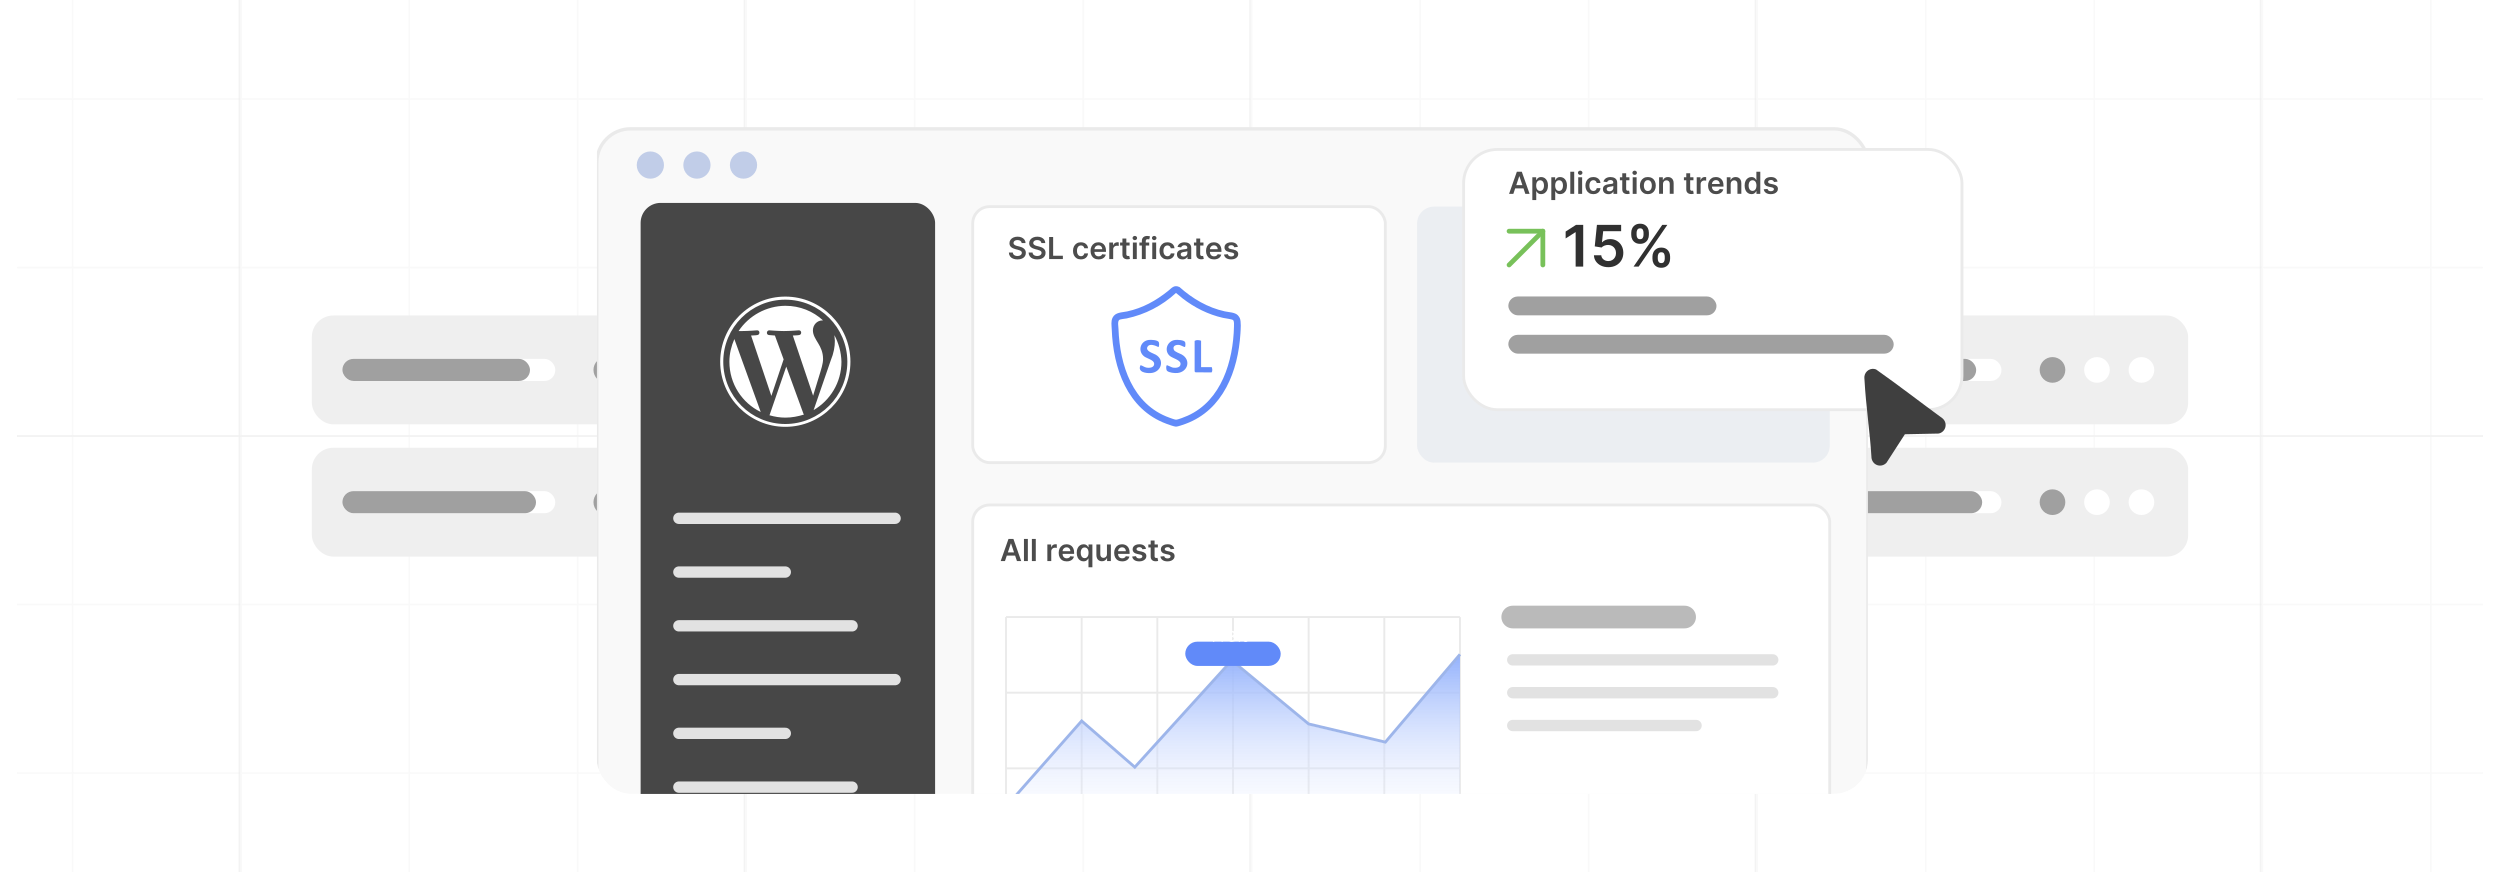 <?xml version="1.0" encoding="UTF-8"?><svg id="Layer_1" xmlns="http://www.w3.org/2000/svg" xmlns:xlink="http://www.w3.org/1999/xlink" viewBox="0 0 860 300"><defs><clipPath id="clippath"><rect width="860" height="300" fill="none"/></clipPath><filter id="drop-shadow-1" x="190.541" y="23.98" width="466.8" height="354.408" filterUnits="userSpaceOnUse"><feOffset dx="0" dy="5.808"/><feGaussianBlur result="blur" stdDeviation="4.646"/><feFlood flood-color="#444" flood-opacity=".09"/><feComposite in2="blur" operator="in"/><feComposite in="SourceGraphic"/></filter><clipPath id="clippath-1"><rect x="205.3" y="32.7" width="437.273" height="234.601" rx="11.616" ry="11.616" fill="none"/></clipPath><filter id="drop-shadow-2" x="190.541" y="23.98" width="466.8" height="264" filterUnits="userSpaceOnUse"><feOffset dx="0" dy="5.808"/><feGaussianBlur result="blur-2" stdDeviation="4.646"/><feFlood flood-color="#444" flood-opacity=".09"/><feComposite in2="blur-2" operator="in"/><feComposite in="SourceGraphic"/></filter><linearGradient id="linear-gradient" x1="424.147" y1="284.219" x2="424.147" y2="219.698" gradientUnits="userSpaceOnUse"><stop offset="0" stop-color="#fff" stop-opacity="0"/><stop offset="1" stop-color="#94b2fc"/></linearGradient><filter id="drop-shadow-3" x="393.58" y="200.861" width="61.2" height="36.72" filterUnits="userSpaceOnUse"><feOffset dx="0" dy="5.808"/><feGaussianBlur result="blur-3" stdDeviation="4.646"/><feFlood flood-color="#444" flood-opacity=".09"/><feComposite in2="blur-3" operator="in"/><feComposite in="SourceGraphic"/></filter><filter id="drop-shadow-4" x="488.861" y="36.941" width="200.88" height="118.8" filterUnits="userSpaceOnUse"><feOffset dx="0" dy="5.808"/><feGaussianBlur result="blur-4" stdDeviation="4.646"/><feFlood flood-color="#444" flood-opacity=".09"/><feComposite in2="blur-4" operator="in"/><feComposite in="SourceGraphic"/></filter></defs><g clip-path="url(#clippath)"><g opacity=".28"><line x1="24.979" y1="-52.274" x2="24.979" y2="352.274" fill="none" stroke="#eaeaea" stroke-miterlimit="10" stroke-width=".567"/><line x1="140.776" y1="-52.274" x2="140.776" y2="352.274" fill="none" stroke="#eaeaea" stroke-miterlimit="10" stroke-width=".567"/><line x1="198.743" y1="-52.274" x2="198.743" y2="352.274" fill="none" stroke="#eaeaea" stroke-miterlimit="10" stroke-width=".567"/><line x1="314.666" y1="-52.274" x2="314.666" y2="352.274" fill="none" stroke="#eaeaea" stroke-miterlimit="10" stroke-width=".567"/><line x1="372.624" y1="-52.274" x2="372.624" y2="352.274" fill="none" stroke="#eaeaea" stroke-miterlimit="10" stroke-width=".567"/><line x1="488.548" y1="-52.274" x2="488.548" y2="352.274" fill="none" stroke="#eaeaea" stroke-miterlimit="10" stroke-width=".567"/><line x1="546.505" y1="-52.274" x2="546.505" y2="352.274" fill="none" stroke="#eaeaea" stroke-miterlimit="10" stroke-width=".567"/><line x1="662.429" y1="-52.274" x2="662.429" y2="352.274" fill="none" stroke="#eaeaea" stroke-miterlimit="10" stroke-width=".567"/><line x1="720.395" y1="-52.274" x2="720.395" y2="352.274" fill="none" stroke="#eaeaea" stroke-miterlimit="10" stroke-width=".567"/><line x1="82.937" y1="-52.274" x2="82.937" y2="352.274" fill="none" stroke="#eaeaea" stroke-miterlimit="10" stroke-width=".567"/><line x1="256.7" y1="-52.274" x2="256.7" y2="352.274" fill="none" stroke="#eaeaea" stroke-miterlimit="10" stroke-width=".567"/><line x1="430.59" y1="-52.274" x2="430.59" y2="352.274" fill="none" stroke="#eaeaea" stroke-miterlimit="10" stroke-width=".567"/><line x1="604.472" y1="-52.274" x2="604.472" y2="352.274" fill="none" stroke="#eaeaea" stroke-miterlimit="10" stroke-width=".567"/><line x1="778.235" y1="-52.274" x2="778.235" y2="352.274" fill="none" stroke="#eaeaea" stroke-miterlimit="10" stroke-width=".567"/><line x1="836.201" y1="-52.274" x2="836.201" y2="352.274" fill="none" stroke="#eaeaea" stroke-miterlimit="10" stroke-width=".567"/><line x1="854.149" y1="34.076" x2="5.851" y2="34.076" fill="none" stroke="#eaeaea" stroke-miterlimit="10" stroke-width=".567"/><line x1="854.149" y1="92.042" x2="5.851" y2="92.042" fill="none" stroke="#eaeaea" stroke-miterlimit="10" stroke-width=".567"/><line x1="854.149" y1="207.958" x2="5.851" y2="207.958" fill="none" stroke="#eaeaea" stroke-miterlimit="10" stroke-width=".567"/><line x1="854.149" y1="265.924" x2="5.851" y2="265.924" fill="none" stroke="#eaeaea" stroke-miterlimit="10" stroke-width=".567"/><line x1="854.149" y1="150" x2="5.851" y2="150" fill="none" stroke="#eaeaea" stroke-miterlimit="10" stroke-width=".567"/></g><g opacity=".55"><line x1="854.149" y1="150" x2="5.851" y2="150" fill="none" stroke="#eaeaea" stroke-miterlimit="10" stroke-width=".567"/><line x1="82.347" y1="-52.274" x2="82.347" y2="352.274" fill="none" stroke="#eaeaea" stroke-miterlimit="10" stroke-width=".567"/><line x1="256.118" y1="-52.274" x2="256.118" y2="352.274" fill="none" stroke="#eaeaea" stroke-miterlimit="10" stroke-width=".567"/><line x1="430" y1="-52.274" x2="430" y2="352.274" fill="none" stroke="#eaeaea" stroke-miterlimit="10" stroke-width=".567"/><line x1="603.881" y1="-52.274" x2="603.881" y2="352.274" fill="none" stroke="#eaeaea" stroke-miterlimit="10" stroke-width=".567"/><line x1="777.653" y1="-52.274" x2="777.653" y2="352.274" fill="none" stroke="#eaeaea" stroke-miterlimit="10" stroke-width=".567"/></g><rect x="107.273" y="108.528" width="147.97" height="37.449" rx="7.406" ry="7.406" fill="#efefef"/><circle cx="208.571" cy="127.252" r="4.415" fill="#a0a0a0"/><circle cx="223.874" cy="127.252" r="4.415" fill="#fff"/><circle cx="239.176" cy="127.252" r="4.415" fill="#fff"/><rect x="117.775" y="123.45" width="73.233" height="7.604" rx="3.703" ry="3.703" fill="#fff"/><rect x="117.775" y="123.45" width="64.547" height="7.604" rx="3.802" ry="3.802" fill="#a0a0a0"/><rect x="107.273" y="154.023" width="147.97" height="37.449" rx="7.406" ry="7.406" fill="#efefef"/><circle cx="208.571" cy="172.748" r="4.415" fill="#a0a0a0"/><circle cx="223.874" cy="172.748" r="4.415" fill="#fff"/><circle cx="239.176" cy="172.748" r="4.415" fill="#fff"/><rect x="117.775" y="168.946" width="73.233" height="7.604" rx="3.703" ry="3.703" fill="#fff"/><rect x="117.775" y="168.946" width="66.614" height="7.604" rx="3.802" ry="3.802" fill="#a0a0a0"/><rect x="604.756" y="108.528" width="147.97" height="37.449" rx="7.406" ry="7.406" fill="#efefef"/><circle cx="706.055" cy="127.252" r="4.415" fill="#a0a0a0"/><circle cx="721.357" cy="127.252" r="4.415" fill="#fff"/><circle cx="736.659" cy="127.252" r="4.415" fill="#fff"/><rect x="615.259" y="123.45" width="73.233" height="7.604" rx="3.703" ry="3.703" fill="#fff"/><rect x="615.259" y="123.45" width="64.547" height="7.604" rx="3.802" ry="3.802" fill="#a0a0a0"/><rect x="604.756" y="154.023" width="147.97" height="37.449" rx="7.406" ry="7.406" fill="#efefef"/><circle cx="706.055" cy="172.748" r="4.415" fill="#a0a0a0"/><circle cx="721.357" cy="172.748" r="4.415" fill="#fff"/><circle cx="736.659" cy="172.748" r="4.415" fill="#fff"/><rect x="615.259" y="168.946" width="73.233" height="7.604" rx="3.703" ry="3.703" fill="#fff"/><rect x="615.259" y="168.946" width="66.614" height="7.604" rx="3.802" ry="3.802" fill="#a0a0a0"/><g filter="url(#drop-shadow-1)"><g clip-path="url(#clippath-1)"><rect x="205.3" y="32.7" width="437.273" height="234.601" rx="11.616" ry="11.616" fill="#f9f9f9" filter="url(#drop-shadow-2)" stroke="#eaeaea" stroke-miterlimit="10" stroke-width="1.162"/><circle cx="223.724" cy="50.977" r="4.685" fill="#c1cde8"/><circle cx="239.745" cy="50.977" r="4.685" fill="#c1cde8"/><circle cx="255.767" cy="50.977" r="4.685" fill="#c1cde8"/><rect x="334.61" y="65.272" width="141.948" height="88.058" rx="5.808" ry="5.808" fill="#fff" stroke="#eaeaea" stroke-miterlimit="10" stroke-width=".988"/><rect x="487.478" y="65.272" width="141.948" height="88.058" rx="5.808" ry="5.808" fill="#ebeef2"/><rect x="334.61" y="167.906" width="294.815" height="127.968" rx="5.808" ry="5.808" fill="#fff" stroke="#eaeaea" stroke-miterlimit="10" stroke-width=".988"/><rect x="343.985" y="179.591" width="123.2" height="7.63" fill="none"/><path d="M345.711,187.194h-1.47l2.677-7.604h1.7l2.681,7.604h-1.47l-2.031-6.044h-.06l-2.027,6.044ZM345.759,184.213h4.01v1.106h-4.01v-1.106Z" fill="#4c4c4c"/><path d="M353.585,179.591v7.604h-1.344v-7.604h1.344Z" fill="#4c4c4c"/><path d="M356.31,179.591v7.604h-1.344v-7.604h1.344Z" fill="#4c4c4c"/><path d="M360.286,187.194v-5.702h1.303v.95h.06c.104-.329.283-.584.536-.763.254-.18.544-.27.871-.27.074,0,.158.003.251.009.093.007.17.016.232.028v1.236c-.057-.019-.147-.038-.269-.054-.123-.017-.241-.024-.355-.024-.245,0-.464.053-.659.158-.194.104-.347.25-.459.435s-.167.4-.167.643v3.353h-1.344Z" fill="#4c4c4c"/><path d="M366.958,187.306c-.572,0-1.065-.119-1.48-.358-.415-.238-.733-.578-.956-1.017-.223-.44-.335-.958-.335-1.554,0-.587.112-1.103.336-1.547.224-.444.538-.791.941-1.039.403-.249.877-.373,1.422-.373.352,0,.684.056.997.169.313.112.59.286.832.521.241.234.431.534.57.896s.208.794.208,1.294v.412h-4.674v-.906h3.386c-.002-.258-.058-.487-.167-.689-.109-.202-.26-.361-.455-.477s-.42-.174-.678-.174c-.275,0-.516.065-.724.198-.207.133-.369.306-.484.519-.115.215-.174.449-.176.704v.79c0,.332.06.616.182.853.121.236.29.417.508.542s.473.188.765.188c.195,0,.372-.028.531-.084.158-.056.295-.138.412-.246.116-.109.204-.244.264-.405l1.255.142c-.08.331-.23.62-.451.866-.222.247-.504.438-.849.572-.344.135-.737.202-1.18.202Z" fill="#4c4c4c"/><path d="M374.435,189.333v-3.037h-.056c-.069.139-.17.285-.301.44-.131.155-.305.287-.52.396-.215.109-.486.164-.813.164-.448,0-.849-.115-1.203-.346-.354-.231-.634-.565-.839-1.002-.206-.439-.308-.971-.308-1.597,0-.634.104-1.169.314-1.605.209-.438.492-.768.848-.991.356-.225.754-.336,1.192-.336.334,0,.609.056.824.169.215.112.386.247.512.404.126.157.224.305.293.443h.082v-.942h1.322v7.841h-1.348ZM373.121,186.192c.285,0,.527-.078.728-.232.201-.154.353-.371.457-.647.103-.277.156-.601.156-.97,0-.368-.051-.69-.154-.961-.102-.273-.253-.484-.453-.635-.199-.151-.444-.227-.733-.227-.299,0-.549.078-.75.233-.2.156-.352.371-.453.646-.102.274-.152.589-.152.942,0,.356.051.674.154.952.103.279.255.498.457.657.202.16.45.24.744.24Z" fill="#4c4c4c"/><path d="M380.794,184.796v-3.304h1.344v5.702h-1.303v-1.014h-.06c-.129.319-.34.581-.633.783-.293.203-.654.305-1.083.305-.373,0-.704-.084-.989-.251-.286-.167-.509-.41-.67-.731-.161-.32-.241-.708-.241-1.163v-3.631h1.344v3.423c0,.361.099.648.297.861.198.213.458.319.78.319.198,0,.39-.049.575-.145.185-.096.338-.24.459-.432.12-.192.18-.433.18-.723Z" fill="#4c4c4c"/><path d="M386.044,187.306c-.572,0-1.065-.119-1.48-.358-.415-.238-.733-.578-.956-1.017-.223-.44-.335-.958-.335-1.554,0-.587.112-1.103.336-1.547.224-.444.538-.791.941-1.039.403-.249.877-.373,1.422-.373.352,0,.684.056.997.169.313.112.59.286.832.521.241.234.431.534.57.896s.208.794.208,1.294v.412h-4.674v-.906h3.386c-.002-.258-.058-.487-.167-.689-.109-.202-.26-.361-.455-.477s-.42-.174-.678-.174c-.275,0-.516.065-.724.198-.207.133-.369.306-.484.519-.115.215-.174.449-.176.704v.79c0,.332.06.616.182.853.121.236.29.417.508.542s.473.188.765.188c.195,0,.372-.028.531-.084.158-.056.295-.138.412-.246.116-.109.204-.244.264-.405l1.255.142c-.08.331-.23.62-.451.866-.222.247-.504.438-.849.572-.344.135-.737.202-1.18.202Z" fill="#4c4c4c"/><path d="M394.223,182.999l-1.225.134c-.035-.124-.095-.24-.18-.349-.085-.109-.2-.197-.343-.264-.144-.067-.319-.101-.527-.101-.28,0-.514.06-.704.182-.19.122-.283.278-.28.472-.002.166.059.301.184.405.125.103.333.189.622.256l.973.208c.54.116.941.301,1.205.553.264.253.397.583.399.991-.002.359-.107.676-.314.949s-.493.486-.859.64-.787.231-1.262.231c-.698,0-1.26-.146-1.685-.44-.426-.294-.68-.703-.761-1.228l1.31-.126c.06.257.185.451.379.583.193.131.444.196.753.196.319,0,.576-.065.77-.196.194-.132.291-.294.291-.486,0-.164-.062-.299-.188-.405s-.319-.188-.581-.245l-.973-.204c-.547-.113-.952-.306-1.214-.577-.262-.271-.392-.614-.39-1.03-.002-.352.093-.656.288-.915s.465-.459.814-.602c.348-.143.749-.213,1.205-.213.668,0,1.195.142,1.58.427.385.284.623.669.715,1.154Z" fill="#4c4c4c"/><path d="M398.303,181.492v1.039h-3.278v-1.039h3.278ZM395.834,180.126h1.344v5.354c0,.181.028.318.084.414.056.095.129.16.221.194.091.035.193.052.304.052.084,0,.162-.006.232-.019.071-.012.124-.023.162-.033l.227,1.051c-.072.024-.174.052-.306.082-.133.029-.294.047-.485.052-.336.01-.64-.042-.909-.154-.27-.112-.483-.288-.641-.525s-.234-.534-.232-.891v-5.576Z" fill="#4c4c4c"/><path d="M403.935,182.999l-1.225.134c-.035-.124-.095-.24-.18-.349-.085-.109-.2-.197-.343-.264-.144-.067-.319-.101-.527-.101-.28,0-.514.06-.704.182-.19.122-.283.278-.28.472-.002.166.059.301.184.405.125.103.333.189.622.256l.973.208c.54.116.941.301,1.205.553.264.253.397.583.399.991-.002.359-.107.676-.314.949s-.493.486-.859.64-.787.231-1.262.231c-.698,0-1.26-.146-1.685-.44-.426-.294-.68-.703-.761-1.228l1.31-.126c.06.257.185.451.379.583.193.131.444.196.753.196.319,0,.576-.065.77-.196.194-.132.291-.294.291-.486,0-.164-.062-.299-.188-.405s-.319-.188-.581-.245l-.973-.204c-.547-.113-.952-.306-1.214-.577-.262-.271-.392-.614-.39-1.03-.002-.352.093-.656.288-.915s.465-.459.814-.602c.348-.143.749-.213,1.205-.213.668,0,1.195.142,1.58.427.385.284.623.669.715,1.154Z" fill="#4c4c4c"/><rect x="343.985" y="75.712" width="123.2" height="7.63" fill="none"/><path d="M351.461,77.802c-.035-.324-.18-.577-.436-.757s-.588-.271-.997-.271c-.288,0-.534.043-.739.13-.205.086-.362.204-.471.352s-.165.318-.167.509c0,.158.036.296.109.412.073.116.173.215.299.295.127.081.266.148.419.203.153.054.308.1.464.137l.713.178c.287.067.564.157.83.271s.505.257.716.431c.212.173.379.382.503.627.123.245.185.532.185.861,0,.445-.114.837-.342,1.175-.228.337-.556.601-.985.79-.43.19-.949.284-1.558.284-.592,0-1.105-.092-1.539-.275-.434-.183-.773-.45-1.017-.802s-.376-.78-.396-1.285h1.355c.02.265.102.485.245.661.144.176.331.307.562.394.231.087.491.13.778.13.299,0,.562-.045.789-.135s.404-.217.533-.379c.128-.162.194-.352.197-.57-.002-.198-.06-.362-.174-.492-.114-.13-.273-.239-.477-.327-.204-.088-.442-.167-.714-.236l-.865-.223c-.626-.161-1.121-.405-1.483-.733-.363-.328-.544-.764-.544-1.309,0-.448.122-.84.366-1.177.244-.337.576-.599.997-.786.421-.186.897-.28,1.43-.28.54,0,1.013.094,1.42.28.407.187.727.446.96.776.233.33.353.71.36,1.138h-1.326Z" fill="#4c4c4c"/><path d="M358.248,77.802c-.035-.324-.18-.577-.436-.757s-.588-.271-.997-.271c-.288,0-.534.043-.739.13-.205.086-.362.204-.471.352s-.165.318-.167.509c0,.158.036.296.109.412.073.116.173.215.299.295.127.081.266.148.419.203.153.054.308.1.464.137l.713.178c.287.067.564.157.83.271s.505.257.716.431c.212.173.379.382.503.627.123.245.185.532.185.861,0,.445-.114.837-.342,1.175-.228.337-.556.601-.985.79-.43.19-.949.284-1.558.284-.592,0-1.105-.092-1.539-.275-.434-.183-.773-.45-1.017-.802s-.376-.78-.396-1.285h1.355c.02.265.102.485.245.661.144.176.331.307.562.394.231.087.491.13.778.13.299,0,.562-.045.789-.135s.404-.217.533-.379c.128-.162.194-.352.197-.57-.002-.198-.06-.362-.174-.492-.114-.13-.273-.239-.477-.327-.204-.088-.442-.167-.714-.236l-.865-.223c-.626-.161-1.121-.405-1.483-.733-.363-.328-.544-.764-.544-1.309,0-.448.122-.84.366-1.177.244-.337.576-.599.997-.786.421-.186.897-.28,1.43-.28.54,0,1.013.094,1.42.28.407.187.727.446.96.776.233.33.353.71.36,1.138h-1.326Z" fill="#4c4c4c"/><path d="M360.903,83.315v-7.604h1.377v6.449h3.349v1.155h-4.726Z" fill="#4c4c4c"/><path d="M371.844,83.426c-.569,0-1.057-.125-1.464-.375s-.72-.596-.94-1.038c-.219-.442-.329-.951-.329-1.528,0-.579.112-1.091.335-1.535s.538-.79.945-1.04c.407-.248.889-.373,1.446-.373.463,0,.873.085,1.231.254.357.169.643.408.856.716.213.309.335.668.364,1.079h-1.285c-.052-.274-.175-.504-.37-.689-.194-.185-.454-.277-.778-.277-.274,0-.516.074-.724.221-.208.147-.37.358-.485.633-.115.275-.172.604-.172.988,0,.388.057.722.171,1.0.114.278.274.492.48.642s.45.225.73.225c.198,0,.376-.038.533-.113.157-.075.289-.185.396-.329s.18-.318.219-.523h1.285c-.032.403-.151.761-.356,1.071-.206.31-.485.553-.839.728s-.769.262-1.248.262Z" fill="#4c4c4c"/><path d="M377.918,83.426c-.572,0-1.065-.119-1.48-.358-.415-.239-.733-.578-.956-1.017s-.335-.957-.335-1.554c0-.586.112-1.102.336-1.546.224-.444.538-.79.941-1.04.403-.248.877-.373,1.422-.373.352,0,.684.057.997.169.313.113.59.287.832.521.241.235.431.534.57.897.139.362.208.794.208,1.294v.412h-4.674v-.906h3.386c-.002-.257-.058-.487-.167-.689s-.26-.361-.455-.477c-.194-.117-.42-.175-.678-.175-.275,0-.516.066-.724.199-.207.132-.369.306-.484.52-.115.214-.174.448-.176.703v.791c0,.332.06.616.182.852.121.236.29.417.508.542s.473.188.765.188c.195,0,.372-.028.531-.084.158-.056.295-.138.412-.247.116-.109.204-.244.264-.405l1.255.141c-.08.332-.23.621-.451.867-.222.246-.504.437-.849.572-.344.135-.737.202-1.18.202Z" fill="#4c4c4c"/><path d="M381.589,83.315v-5.703h1.303v.951h.06c.104-.329.283-.584.536-.763.254-.179.544-.269.871-.269.074,0,.158.003.251.009.093.006.17.016.232.028v1.236c-.057-.02-.147-.038-.269-.054-.123-.016-.241-.024-.355-.024-.245,0-.464.053-.659.158-.194.105-.347.251-.459.436s-.167.399-.167.642v3.353h-1.344Z" fill="#4c4c4c"/><path d="M388.584,77.612v1.04h-3.278v-1.04h3.278ZM386.115,76.246h1.344v5.354c0,.181.028.319.084.414s.129.16.221.195c.091.035.193.052.304.052.084,0,.162-.006.232-.019.071-.013.124-.023.162-.034l.227,1.051c-.072.025-.174.052-.306.082-.133.03-.294.047-.485.052-.336.01-.64-.042-.909-.154-.27-.112-.483-.288-.641-.525-.157-.237-.234-.535-.232-.891v-5.576Z" fill="#4c4c4c"/><path d="M390.384,76.803c-.213,0-.396-.072-.549-.215-.154-.144-.231-.316-.231-.516,0-.201.077-.372.231-.514.153-.143.336-.213.549-.213.215,0,.399.072.551.215s.229.315.229.516c0,.201-.076.372-.229.514-.152.143-.336.214-.551.214ZM389.709,83.315v-5.703h1.344v5.703h-1.344Z" fill="#4c4c4c"/><path d="M395.322,77.612v1.04h-3.371v-1.04h3.371ZM392.794,83.315v-6.241c0-.384.08-.703.239-.958s.374-.445.644-.572c.27-.126.569-.19.898-.19.233,0,.44.019.62.056s.315.071.401.101l-.267,1.04c-.057-.018-.129-.036-.215-.054-.087-.019-.183-.028-.29-.028-.25,0-.426.06-.529.18-.102.12-.154.291-.154.514v6.152h-1.348Z" fill="#4c4c4c"/><path d="M397.052,76.803c-.213,0-.396-.072-.549-.215-.154-.144-.231-.316-.231-.516,0-.201.077-.372.231-.514.153-.143.336-.213.549-.213.215,0,.399.072.551.215s.229.315.229.516c0,.201-.076.372-.229.514-.152.143-.336.214-.551.214ZM396.377,83.315v-5.703h1.344v5.703h-1.344Z" fill="#4c4c4c"/><path d="M401.589,83.426c-.569,0-1.057-.125-1.464-.375s-.72-.596-.94-1.038c-.219-.442-.329-.951-.329-1.528,0-.579.112-1.091.335-1.535s.538-.79.945-1.04c.407-.248.889-.373,1.446-.373.463,0,.873.085,1.231.254.357.169.643.408.856.716.213.309.335.668.364,1.079h-1.285c-.052-.274-.175-.504-.37-.689-.194-.185-.454-.277-.778-.277-.274,0-.516.074-.724.221-.208.147-.37.358-.485.633-.115.275-.172.604-.172.988,0,.388.057.722.171,1.0.114.278.274.492.48.642s.45.225.73.225c.198,0,.376-.038.533-.113.157-.075.289-.185.396-.329s.18-.318.219-.523h1.285c-.032.403-.151.761-.356,1.071-.206.31-.485.553-.839.728s-.769.262-1.248.262Z" fill="#4c4c4c"/><path d="M406.779,83.43c-.361,0-.686-.065-.975-.195-.289-.13-.516-.323-.683-.578s-.251-.569-.251-.943c0-.322.059-.588.178-.798.119-.21.281-.378.486-.505.205-.126.438-.222.696-.288.259-.065.527-.113.804-.143.334-.035.605-.066.813-.095.207-.028.359-.073.455-.133.095-.061.143-.155.143-.284v-.022c0-.279-.083-.496-.249-.649-.166-.154-.404-.231-.716-.231-.329,0-.59.072-.782.215-.191.144-.321.314-.388.509l-1.255-.178c.099-.347.262-.637.49-.871.228-.234.506-.41.835-.527.329-.117.693-.176,1.092-.176.274,0,.548.032.82.097s.521.17.746.317c.226.147.407.347.544.6.138.252.206.568.206.947v3.816h-1.292v-.783h-.044c-.082.158-.196.306-.343.443-.147.138-.332.248-.553.331-.222.083-.481.124-.778.124ZM407.128,82.442c.27,0,.503-.054.702-.162.198-.107.351-.251.459-.429.107-.178.161-.373.161-.583v-.672c-.042.035-.113.067-.213.097-.1.03-.212.056-.336.078-.123.022-.246.042-.368.059-.121.018-.226.032-.315.045-.2.027-.38.072-.538.133-.159.062-.284.148-.375.258-.092.11-.138.252-.138.425,0,.248.09.435.271.56.181.127.411.19.691.19Z" fill="#4c4c4c"/><path d="M413.993,77.612v1.04h-3.278v-1.04h3.278ZM411.524,76.246h1.344v5.354c0,.181.028.319.084.414s.129.16.221.195c.091.035.193.052.304.052.084,0,.162-.006.232-.019.071-.013.124-.023.162-.034l.227,1.051c-.072.025-.174.052-.306.082-.133.03-.294.047-.485.052-.336.01-.64-.042-.909-.154-.27-.112-.483-.288-.641-.525-.157-.237-.234-.535-.232-.891v-5.576Z" fill="#4c4c4c"/><path d="M417.642,83.426c-.572,0-1.065-.119-1.48-.358-.415-.239-.733-.578-.956-1.017s-.335-.957-.335-1.554c0-.586.112-1.102.336-1.546.224-.444.538-.79.941-1.04.403-.248.877-.373,1.422-.373.352,0,.684.057.997.169.313.113.59.287.832.521.241.235.431.534.57.897.139.362.208.794.208,1.294v.412h-4.674v-.906h3.386c-.002-.257-.058-.487-.167-.689s-.26-.361-.455-.477c-.194-.117-.42-.175-.678-.175-.275,0-.516.066-.724.199-.207.132-.369.306-.484.52-.115.214-.174.448-.176.703v.791c0,.332.06.616.182.852.121.236.29.417.508.542s.473.188.765.188c.195,0,.372-.028.531-.084.158-.056.295-.138.412-.247.116-.109.204-.244.264-.405l1.255.141c-.08.332-.23.621-.451.867-.222.246-.504.437-.849.572-.344.135-.737.202-1.18.202Z" fill="#4c4c4c"/><path d="M425.821,79.12l-1.225.134c-.035-.124-.095-.24-.18-.349s-.2-.197-.343-.264c-.144-.067-.319-.1-.527-.1-.28,0-.514.06-.704.182-.19.121-.283.278-.28.471-.002.166.059.301.184.405s.333.19.622.256l.973.207c.54.117.941.301,1.205.553s.397.583.399.991c-.002.359-.107.675-.314.949s-.493.487-.859.641c-.366.153-.787.23-1.262.23-.698,0-1.26-.146-1.685-.44s-.68-.702-.761-1.227l1.31-.126c.06.257.185.452.379.583.193.131.444.197.753.197.319,0,.576-.065.77-.197.194-.131.291-.293.291-.486,0-.163-.062-.298-.188-.404s-.319-.189-.581-.245l-.973-.204c-.547-.114-.952-.307-1.214-.578-.262-.271-.392-.614-.39-1.03-.002-.351.093-.656.288-.915s.465-.459.814-.602c.348-.142.749-.213,1.205-.213.668,0,1.195.143,1.58.427.385.284.623.669.715,1.154Z" fill="#4c4c4c"/><line x1="346.063" y1="206.452" x2="346.063" y2="284.537" fill="none" stroke="#eaeaea" stroke-miterlimit="10" stroke-width=".659"/><line x1="372.091" y1="206.452" x2="372.091" y2="284.537" fill="none" stroke="#eaeaea" stroke-miterlimit="10" stroke-width=".659"/><line x1="398.119" y1="206.452" x2="398.119" y2="284.537" fill="none" stroke="#eaeaea" stroke-miterlimit="10" stroke-width=".659"/><line x1="424.147" y1="206.452" x2="424.147" y2="284.537" fill="none" stroke="#eaeaea" stroke-miterlimit="10" stroke-width=".659"/><line x1="450.175" y1="206.452" x2="450.175" y2="284.537" fill="none" stroke="#eaeaea" stroke-miterlimit="10" stroke-width=".659"/><line x1="476.204" y1="206.452" x2="476.204" y2="284.537" fill="none" stroke="#eaeaea" stroke-miterlimit="10" stroke-width=".659"/><line x1="502.232" y1="206.452" x2="502.232" y2="284.537" fill="none" stroke="#eaeaea" stroke-miterlimit="10" stroke-width=".659"/><line x1="502.232" y1="206.452" x2="346.063" y2="206.452" fill="none" stroke="#eaeaea" stroke-miterlimit="10" stroke-width=".659"/><line x1="502.232" y1="232.48" x2="346.063" y2="232.48" fill="none" stroke="#eaeaea" stroke-miterlimit="10" stroke-width=".659"/><line x1="502.232" y1="258.509" x2="346.063" y2="258.509" fill="none" stroke="#eaeaea" stroke-miterlimit="10" stroke-width=".659"/><line x1="502.232" y1="284.537" x2="346.063" y2="284.537" fill="none" stroke="#eaeaea" stroke-miterlimit="10" stroke-width=".659"/><polygon points="346.063 272.101 372.091 242.602 390.368 258.509 423.725 221.78 450.175 243.643 476.559 249.89 502.232 219.698 502.232 284.219 346.063 284.219 346.063 272.101" fill="url(#linear-gradient)"/><polyline points="346.063 271.696 372.091 242.197 390.368 258.104 423.725 221.375 450.175 243.239 476.559 249.485 502.232 219.293" fill="none" stroke="#9db5ea" stroke-miterlimit="10" stroke-width=".988"/><rect x="407.731" y="209.114" width="32.833" height="8.345" rx="4.172" ry="4.172" fill="#618af9" filter="url(#drop-shadow-3)"/><rect x="422.149" y="211.246" width="7.851" height="4.08" fill="none"/><path d="M423.793,214.967c-.258,0-.487-.044-.688-.132-.2-.089-.358-.212-.474-.37-.116-.157-.177-.34-.185-.546h.674c.006.099.039.185.099.259.06.073.139.131.238.171.099.041.21.061.334.061.131,0,.248-.023.349-.069s.181-.11.239-.192c.057-.083.085-.178.084-.285.002-.111-.027-.209-.086-.294s-.143-.151-.253-.199c-.111-.048-.244-.071-.399-.071h-.325v-.513h.325c.128,0,.24-.022.336-.066.096-.045.172-.107.227-.188.055-.081.082-.174.081-.28.001-.104-.022-.195-.069-.272-.047-.077-.113-.138-.199-.181s-.185-.065-.3-.065c-.112,0-.216.021-.312.06-.096.041-.172.099-.231.174-.059.074-.09.163-.093.266h-.64c.005-.205.065-.386.178-.542.114-.156.267-.278.458-.366.191-.088.406-.131.644-.131.245,0,.458.045.639.137s.321.214.42.368.149.324.149.511c.001.207-.06.38-.182.52-.123.14-.283.231-.481.273v.029c.258.035.457.131.594.285.138.155.206.348.206.577,0,.205-.059.389-.175.551-.117.162-.277.289-.48.381s-.437.138-.7.138Z" fill="#fff"/><path d="M425.861,212.128v-.193c0-.144.031-.275.092-.395.06-.119.149-.216.265-.288.116-.072.256-.108.421-.108.169,0,.31.036.426.108.115.072.202.169.261.288.058.119.087.251.087.395v.193c0,.144-.029.274-.088.394s-.146.214-.263.286c-.116.071-.257.107-.423.107-.169,0-.31-.036-.426-.107-.116-.072-.203-.168-.263-.287-.06-.119-.09-.25-.09-.393ZM426.066,214.917l2.524-3.671h.448l-2.524,3.671h-.448ZM426.333,211.935v.193c0,.096.022.183.067.261.045.078.125.117.24.117.114,0,.194-.039.237-.117s.065-.165.065-.261v-.193c0-.096-.021-.184-.063-.263-.042-.08-.122-.119-.24-.119-.114,0-.193.04-.239.12s-.068.167-.068.262ZM427.728,214.228v-.193c0-.143.03-.273.091-.393.06-.119.148-.216.264-.289.116-.072.257-.109.422-.109.169,0,.311.037.427.109.114.072.201.168.261.287.059.12.088.251.088.395v.193c0,.143-.029.273-.089.393-.06.12-.147.216-.263.289-.115.072-.257.109-.424.109-.168,0-.31-.037-.425-.109-.116-.073-.204-.169-.263-.289-.06-.119-.089-.25-.089-.393ZM428.195,214.035v.193c0,.095.022.182.068.26.045.079.125.118.24.118s.195-.039.239-.117c.043-.078.065-.165.065-.261v-.193c0-.096-.021-.184-.064-.263-.041-.079-.122-.119-.241-.119-.112,0-.192.04-.238.119-.047.079-.07.167-.07.263Z" fill="#fff"/><line x1="417.45" y1="214.771" x2="420.42" y2="211.802" fill="none" stroke="#fff" stroke-linecap="round" stroke-linejoin="round" stroke-width=".421"/><polyline points="417.45 211.802 420.42 211.802 420.42 214.771" fill="none" stroke="#fff" stroke-linecap="round" stroke-linejoin="round" stroke-width=".421"/><rect x="517.878" y="267.3" width="95.784" height="17.236" rx="5.808" ry="5.808" fill="#92b4ff"/><path d="M425.803,102.633c.191.188.549.686.662.933.561,1.225.329,3.951.241,5.363-.796,12.834-5.901,26.286-18.823,31.052-.656.242-2.772,1.001-3.349.983-.645-.02-2.572-.725-3.271-.983-13.523-4.988-18.346-19.163-18.825-32.5-.047-1.31-.329-2.735.274-3.981.942-1.948,3.226-1.789,5.062-2.188,5.315-1.153,9.841-3.668,14.042-7.029,1.26-1.008,2.059-2.236,3.948-1.333,4.465,3.982,9.704,7.08,15.609,8.362,1.407.305,3.387.294,4.43,1.321ZM404.537,94.969c-4.809,4.414-10.555,7.395-16.956,8.761-.58.124-2.198.231-2.568.525-.634.503-.278,2.375-.251,3.124.448,12.4,4.812,25.951,17.537,30.501.5.179,1.772.663,2.227.679.699.025,3.29-1.032,4.043-1.371,11.637-5.235,15.659-18.827,15.918-30.671.013-.599.126-1.881-.356-2.263-.309-.245-2.801-.577-3.436-.72-5.051-1.134-9.82-3.538-13.89-6.698-.774-.601-1.462-1.31-2.269-1.869Z" fill="#618af9"/><path d="M404.262,111.132c.728-.087,3.096-.009,3.428.771.118.277.175,1.539-.117,1.669-.134.06-1.439-.644-1.815-.704-1.155-.183-2.517.256-1.948,1.659.281.693,1.986,1.212,2.665,1.588,3.391,1.881,2.128,6.072-1.468,6.394-.904.081-2.827-.097-3.521-.728-.376-.342-.454-1.849-.038-1.968.102-.029,1.554.735,1.961.818,1.054.217,2.862.066,2.693-1.429-.136-1.207-2.773-1.787-3.701-2.59-2.086-1.802-.899-5.149,1.861-5.48Z" fill="#618af9"/><path d="M395.174,111.13c.739-.094,3.075-.012,3.45.753.161.329.191,1.541-.139,1.692-.926-.459-2.939-1.313-3.675-.199-1.035,1.567,1.841,2.298,2.772,2.835,3.169,1.829,1.895,5.962-1.564,6.298-1.704.166-4.886-.27-3.663-2.702.692.179,1.259.671,1.967.823,1.094.234,2.87.049,2.705-1.444-.13-1.175-2.542-1.697-3.425-2.379-2.334-1.804-1.346-5.309,1.571-5.678Z" fill="#618af9"/><path d="M413.175,111.395v9.086h3.673c.183.584.332,1.314-.061,1.824l-5.543-.038c-.059-.054-.292-.261-.292-.288v-10.536c.636-.395,1.535-.286,2.223-.048Z" fill="#618af9"/><rect x="220.376" y="63.991" width="101.297" height="314.397" rx="6.878" ry="6.878" fill="#474747"/><path d="M250.909,118.621c0,7.63,4.382,14.203,10.78,17.29l-9.072-25.081c-1.057,2.436-1.708,5.033-1.708,7.791ZM283.131,117.648c0-2.352-.896-4.06-1.624-5.278-.973-1.624-1.869-2.919-1.869-4.543,0-1.785,1.379-3.409,3.248-3.409h.245c-3.409-3.164-7.952-5.033-12.985-5.033-6.461.056-12.481,3.311-16.072,8.687h1.218c2.03,0,5.11-.245,5.11-.245,1.057-.084,1.134,1.463.161,1.624,0,0-1.057.161-2.191.161l6.979,20.776,4.221-12.579-3.003-8.197-2.03-.161c-1.057-.084-.896-1.624.084-1.624,0,0,3.164.245,5.033.245,2.03,0,5.11-.245,5.11-.245,1.057-.084,1.134,1.463.161,1.624,0,0-1.057.161-2.191.161l6.979,20.699,1.96-6.412c.812-2.681,1.463-4.543,1.463-6.251h-.014.007ZM270.467,120.322l-5.761,16.723c1.701.49,3.57.812,5.439.812,2.275,0,4.382-.42,6.412-1.057-.084-.084-.084-.161-.161-.245l-5.922-16.233h-.007ZM287.03,109.45l.161,1.96c0,1.96-.322,4.137-1.463,6.902l-5.845,16.961c5.684-3.325,9.576-9.499,9.576-16.639-.084-3.325-.973-6.412-2.436-9.17v-.014h.007ZM270.146,96.22c-12.334,0-22.401,10.066-22.401,22.401s10.066,22.401,22.401,22.401,22.401-10.066,22.401-22.401-10.066-22.401-22.401-22.401ZM270.146,140.048c-11.767,0-21.343-9.576-21.343-21.427.014-11.781,9.562-21.329,21.343-21.343,11.781.021,21.329,9.562,21.343,21.343,0,11.851-9.576,21.427-21.343,21.427Z" fill="#fff"/><line x1="233.527" y1="172.489" x2="307.914" y2="172.489" fill="none" stroke="#e2e2e2" stroke-linecap="round" stroke-miterlimit="10" stroke-width="3.899"/><line x1="233.527" y1="190.983" x2="270.146" y2="190.983" fill="none" stroke="#e2e2e2" stroke-linecap="round" stroke-miterlimit="10" stroke-width="3.899"/><line x1="233.527" y1="209.477" x2="293.119" y2="209.477" fill="none" stroke="#e2e2e2" stroke-linecap="round" stroke-miterlimit="10" stroke-width="3.899"/><line x1="233.527" y1="227.971" x2="307.914" y2="227.971" fill="none" stroke="#e2e2e2" stroke-linecap="round" stroke-miterlimit="10" stroke-width="3.899"/><line x1="233.527" y1="246.465" x2="270.146" y2="246.465" fill="none" stroke="#e2e2e2" stroke-linecap="round" stroke-miterlimit="10" stroke-width="3.899"/><line x1="233.527" y1="264.959" x2="293.119" y2="264.959" fill="none" stroke="#e2e2e2" stroke-linecap="round" stroke-miterlimit="10" stroke-width="3.899"/><line x1="520.376" y1="206.452" x2="579.513" y2="206.452" fill="none" stroke="#bababa" stroke-linecap="round" stroke-miterlimit="10" stroke-width="7.799"/><line x1="520.376" y1="221.19" x2="609.822" y2="221.19" fill="none" stroke="#e2e2e2" stroke-linecap="round" stroke-miterlimit="10" stroke-width="3.899"/><line x1="520.376" y1="232.48" x2="609.822" y2="232.48" fill="none" stroke="#e2e2e2" stroke-linecap="round" stroke-miterlimit="10" stroke-width="3.899"/><line x1="520.376" y1="243.771" x2="583.447" y2="243.771" fill="none" stroke="#e2e2e2" stroke-linecap="round" stroke-miterlimit="10" stroke-width="3.899"/></g></g><rect x="503.48" y="45.598" width="171.439" height="89.537" rx="11.616" ry="11.616" fill="#fff" filter="url(#drop-shadow-4)" stroke="#eaeaea" stroke-miterlimit="10" stroke-width=".988"/><rect x="518.866" y="59.075" width="123.2" height="7.63" fill="none"/><path d="M520.593,66.679h-1.471l2.677-7.604h1.701l2.68,7.604h-1.47l-2.031-6.044h-.059l-2.027,6.044ZM520.641,63.697h4.01v1.106h-4.01v-1.106Z" fill="#4c4c4c"/><path d="M527.123,68.817v-7.841h1.322v.943h.077c.069-.138.167-.286.294-.443.126-.157.297-.292.512-.405.216-.112.49-.169.824-.169.44,0,.839.112,1.194.336.354.224.637.555.846.991.209.437.315.972.315,1.606,0,.626-.103,1.158-.309,1.596s-.485.772-.839,1.002c-.354.231-.755.345-1.203.345-.326,0-.598-.054-.812-.163-.216-.109-.389-.241-.519-.396s-.231-.301-.303-.44h-.056v3.037h-1.344ZM528.441,63.828c0,.369.053.691.157.969.105.277.258.493.457.648s.441.232.726.232c.297,0,.546-.08.746-.239.201-.16.352-.379.455-.657s.154-.596.154-.952c0-.354-.051-.668-.152-.943-.102-.274-.253-.49-.453-.646-.2-.156-.45-.234-.75-.234-.287,0-.531.076-.731.227s-.352.363-.455.635c-.102.273-.153.593-.153.962Z" fill="#4c4c4c"/><path d="M533.653,68.817v-7.841h1.322v.943h.077c.069-.138.167-.286.294-.443.126-.157.297-.292.512-.405.216-.112.49-.169.824-.169.44,0,.839.112,1.194.336.354.224.637.555.846.991.209.437.315.972.315,1.606,0,.626-.103,1.158-.309,1.596s-.485.772-.839,1.002c-.354.231-.755.345-1.203.345-.326,0-.598-.054-.812-.163-.216-.109-.389-.241-.519-.396s-.231-.301-.303-.44h-.056v3.037h-1.344ZM534.972,63.828c0,.369.053.691.157.969.105.277.258.493.457.648s.441.232.726.232c.297,0,.546-.08.746-.239.201-.16.352-.379.455-.657s.154-.596.154-.952c0-.354-.051-.668-.152-.943-.102-.274-.253-.49-.453-.646-.2-.156-.45-.234-.75-.234-.287,0-.531.076-.731.227s-.352.363-.455.635c-.102.273-.153.593-.153.962Z" fill="#4c4c4c"/><path d="M541.527,59.075v7.604h-1.344v-7.604h1.344Z" fill="#4c4c4c"/><path d="M543.584,60.167c-.213,0-.397-.072-.55-.215s-.23-.316-.23-.516c0-.201.076-.372.23-.514.153-.143.337-.213.55-.213.216,0,.399.072.552.215.151.144.228.315.228.516,0,.201-.076.372-.228.514-.152.143-.336.214-.552.214ZM542.908,66.679v-5.703h1.344v5.703h-1.344Z" fill="#4c4c4c"/><path d="M548.12,66.79c-.569,0-1.058-.125-1.465-.375-.406-.25-.72-.596-.939-1.038-.22-.442-.329-.951-.329-1.528,0-.579.111-1.091.334-1.535s.538-.79.945-1.04c.407-.248.889-.373,1.446-.373.463,0,.873.085,1.23.254s.643.408.856.716c.213.309.334.668.364,1.079h-1.285c-.052-.274-.175-.504-.369-.689-.194-.185-.453-.277-.777-.277-.275,0-.517.074-.725.221-.208.147-.369.358-.484.633s-.173.604-.173.988c0,.388.058.722.171,1.0.114.278.274.492.481.642.206.15.449.225.73.225.197,0,.375-.038.532-.113.157-.075.289-.185.396-.329s.18-.318.219-.523h1.285c-.032.403-.151.761-.356,1.071-.206.31-.485.553-.839.728-.354.174-.77.262-1.248.262Z" fill="#4c4c4c"/><path d="M553.31,66.794c-.361,0-.685-.065-.974-.195-.289-.13-.517-.323-.684-.578s-.251-.569-.251-.943c0-.322.06-.588.179-.798s.28-.378.486-.505c.205-.126.438-.222.696-.288s.526-.113.804-.143c.334-.035.605-.066.812-.095.208-.028.359-.073.455-.133.096-.061.143-.155.143-.284v-.022c0-.279-.083-.496-.248-.649-.166-.154-.405-.231-.717-.231-.329,0-.59.072-.781.215-.192.144-.321.314-.389.509l-1.255-.178c.1-.347.263-.637.49-.871s.507-.41.836-.527c.329-.117.692-.176,1.091-.176.275,0,.549.032.821.097.272.065.52.17.746.317.225.147.406.347.544.6.137.252.206.568.206.947v3.816h-1.292v-.783h-.045c-.082.158-.196.306-.344.443-.146.138-.331.248-.553.331s-.48.124-.778.124ZM553.659,65.806c.27,0,.504-.054.701-.162.198-.107.352-.251.459-.429s.161-.373.161-.583v-.672c-.042.035-.113.067-.213.097-.101.03-.213.056-.336.078-.124.022-.247.042-.368.059-.121.018-.227.032-.315.045-.2.027-.38.072-.538.133-.158.062-.283.148-.375.258-.092.11-.138.252-.138.425,0,.248.091.435.272.56.181.127.41.19.69.19Z" fill="#4c4c4c"/><path d="M560.523,60.976v1.04h-3.278v-1.04h3.278ZM558.055,59.61h1.344v5.354c0,.181.028.319.084.414s.129.16.221.195.193.052.305.052c.084,0,.161-.006.231-.019.07-.013.125-.023.162-.034l.226,1.051c-.071.025-.174.052-.306.082-.133.03-.294.047-.484.052-.337.01-.641-.042-.91-.154-.27-.112-.483-.288-.641-.525-.156-.237-.234-.535-.231-.891v-5.576Z" fill="#4c4c4c"/><path d="M562.324,60.167c-.213,0-.397-.072-.55-.215s-.23-.316-.23-.516c0-.201.076-.372.23-.514.153-.143.337-.213.55-.213.216,0,.399.072.552.215.151.144.228.315.228.516,0,.201-.076.372-.228.514-.152.143-.336.214-.552.214ZM561.648,66.679v-5.703h1.344v5.703h-1.344Z" fill="#4c4c4c"/><path d="M566.86,66.79c-.557,0-1.039-.123-1.447-.368-.409-.245-.725-.587-.949-1.028-.224-.44-.336-.955-.336-1.544,0-.589.112-1.105.336-1.548.225-.443.54-.787.949-1.032.408-.245.891-.368,1.447-.368s1.04.123,1.448.368.725.589.948,1.032c.225.443.336.959.336,1.548,0,.589-.111,1.104-.336,1.544-.224.441-.54.784-.948,1.028-.408.245-.892.368-1.448.368ZM566.868,65.713c.302,0,.555-.084.757-.251.203-.167.354-.392.455-.674s.15-.597.15-.943c0-.349-.05-.665-.15-.949s-.252-.509-.455-.678c-.202-.168-.455-.252-.757-.252-.31,0-.566.085-.77.252-.204.169-.356.395-.457.678-.1.283-.15.6-.15.949,0,.346.051.661.15.943.101.282.253.507.457.674s.461.251.77.251Z" fill="#4c4c4c"/><path d="M572.072,63.337v3.341h-1.344v-5.703h1.284v.969h.067c.131-.319.341-.573.629-.761.289-.188.645-.282,1.071-.282.394,0,.737.085,1.03.252.293.169.521.412.684.731s.241.707.239,1.162v3.631h-1.344v-3.423c0-.381-.099-.68-.296-.895-.196-.215-.468-.323-.815-.323-.235,0-.443.051-.626.154-.182.103-.324.251-.427.444s-.154.427-.154.702Z" fill="#4c4c4c"/><path d="M582.545,60.976v1.04h-3.278v-1.04h3.278ZM580.076,59.61h1.344v5.354c0,.181.028.319.084.414s.129.16.221.195.193.052.305.052c.084,0,.161-.006.231-.019.07-.013.125-.023.162-.034l.226,1.051c-.071.025-.174.052-.306.082-.133.03-.294.047-.484.052-.337.01-.641-.042-.91-.154-.27-.112-.483-.288-.641-.525-.156-.237-.234-.535-.231-.891v-5.576Z" fill="#4c4c4c"/><path d="M583.67,66.679v-5.703h1.304v.951h.059c.104-.329.283-.584.537-.763.253-.179.544-.269.87-.269.074,0,.158.003.251.009s.17.016.231.028v1.236c-.057-.02-.146-.038-.269-.054-.123-.016-.241-.024-.354-.024-.245,0-.465.053-.659.158-.194.105-.348.251-.459.436s-.167.399-.167.642v3.353h-1.344Z" fill="#4c4c4c"/><path d="M590.341,66.79c-.571,0-1.065-.119-1.48-.358-.414-.239-.733-.578-.956-1.017s-.334-.957-.334-1.554c0-.586.112-1.102.336-1.546.225-.444.538-.79.941-1.04.403-.248.877-.373,1.422-.373.352,0,.684.057.997.169.312.113.59.287.831.521.241.235.432.534.57.897.139.362.208.794.208,1.294v.412h-4.675v-.906h3.387c-.003-.257-.059-.487-.167-.689-.109-.202-.261-.361-.455-.477-.194-.117-.42-.175-.678-.175-.274,0-.516.066-.724.199s-.37.306-.484.52c-.115.214-.174.448-.177.703v.791c0,.332.06.616.182.852s.291.417.509.542.473.188.765.188c.195,0,.373-.028.531-.084s.296-.138.412-.247.204-.244.264-.405l1.255.141c-.079.332-.23.621-.451.867-.222.246-.505.437-.849.572s-.737.202-1.181.202Z" fill="#4c4c4c"/><path d="M595.356,63.337v3.341h-1.344v-5.703h1.284v.969h.067c.131-.319.341-.573.629-.761.289-.188.645-.282,1.071-.282.394,0,.737.085,1.03.252.293.169.521.412.684.731s.241.707.239,1.162v3.631h-1.344v-3.423c0-.381-.099-.68-.296-.895-.196-.215-.468-.323-.815-.323-.235,0-.443.051-.626.154-.182.103-.324.251-.427.444s-.154.427-.154.702Z" fill="#4c4c4c"/><path d="M602.503,66.779c-.448,0-.849-.115-1.203-.345-.353-.23-.634-.565-.839-1.002s-.308-.97-.308-1.596c0-.634.104-1.169.314-1.606.209-.436.492-.767.849-.991.355-.224.753-.336,1.191-.336.334,0,.608.057.824.169.215.113.386.248.512.405.127.157.225.305.294.443h.056v-2.844h1.348v7.604h-1.322v-.898h-.081c-.069.139-.17.285-.301.44s-.305.287-.519.396c-.216.109-.486.163-.814.163ZM602.878,65.676c.284,0,.527-.077.728-.232s.352-.371.457-.648c.103-.277.155-.6.155-.969,0-.369-.051-.69-.153-.962-.103-.272-.254-.484-.453-.635s-.443-.227-.733-.227c-.3,0-.55.078-.75.234-.2.156-.352.372-.453.646-.102.275-.152.589-.152.943,0,.356.052.674.154.952s.255.498.457.657c.201.16.449.239.744.239Z" fill="#4c4c4c"/><path d="M611.483,62.483l-1.225.134c-.035-.124-.095-.24-.181-.349-.085-.109-.199-.197-.343-.264s-.319-.1-.527-.1c-.28,0-.515.06-.703.182-.19.121-.283.278-.281.471-.002.166.06.301.185.405s.332.19.621.256l.973.207c.54.117.941.301,1.205.553s.397.583.399.991c-.003.359-.107.675-.314.949-.207.273-.493.487-.86.641-.366.153-.786.23-1.262.23-.698,0-1.26-.146-1.685-.44s-.68-.702-.761-1.227l1.31-.126c.059.257.185.452.378.583.193.131.444.197.754.197.319,0,.576-.065.77-.197.194-.131.291-.293.291-.486,0-.163-.062-.298-.188-.404s-.318-.189-.581-.245l-.973-.204c-.547-.114-.951-.307-1.214-.578-.262-.271-.392-.614-.39-1.03-.002-.351.094-.656.288-.915s.465-.459.812-.602c.348-.142.75-.213,1.205-.213.668,0,1.194.143,1.58.427.385.284.623.669.714,1.154Z" fill="#4c4c4c"/><rect x="518.866" y="101.993" width="71.606" height="6.478" rx="3.239" ry="3.239" fill="#a0a0a0"/><rect x="518.866" y="115.18" width="132.57" height="6.478" rx="3.239" ry="3.239" fill="#a0a0a0"/><rect x="537.505" y="77.353" width="40.835" height="15.964" fill="none"/><path d="M544.623,77.353v14.362h-2.602v-11.831h-.085l-3.358,2.146v-2.384l3.569-2.293h2.476Z" fill="#303030"/><path d="M553.269,91.911c-.935,0-1.772-.176-2.511-.529s-1.324-.838-1.757-1.455-.662-1.323-.69-2.118h2.524c.047.589.302,1.07.765,1.441s1.019.558,1.669.558c.51,0,.963-.117,1.36-.351.398-.233.711-.559.94-.975.23-.416.342-.891.337-1.423.005-.542-.11-1.024-.344-1.445s-.554-.751-.961-.992c-.406-.241-.874-.361-1.402-.361-.431-.004-.854.075-1.27.239s-.745.378-.988.645l-2.35-.386.75-7.405h8.331v2.174h-6.178l-.414,3.808h.084c.267-.313.644-.574,1.13-.782.485-.208,1.019-.312,1.599-.312.869,0,1.645.205,2.328.614s1.22.971,1.613,1.687c.393.715.589,1.533.589,2.454,0,.949-.219,1.794-.656,2.535-.436.741-1.042,1.323-1.815,1.746-.774.423-1.668.635-2.683.635Z" fill="#303030"/><path d="M561.144,80.803v-.757c0-.561.119-1.075.357-1.543.238-.467.584-.843,1.038-1.125.453-.283,1.003-.424,1.647-.424.659,0,1.215.142,1.666.424s.791.658,1.02,1.125c.229.468.343.982.343,1.543v.757c0,.561-.115,1.074-.347,1.539-.231.465-.574.838-1.027,1.119s-1.005.421-1.655.421c-.659,0-1.214-.141-1.665-.421s-.794-.654-1.027-1.122c-.234-.467-.351-.98-.351-1.536ZM561.943,91.714l9.874-14.362h1.753l-9.873,14.362h-1.754ZM562.988,80.045v.757c0,.374.088.714.264,1.02.175.307.487.46.935.46.449,0,.759-.153.93-.46.17-.306.256-.646.256-1.02v-.757c0-.374-.082-.716-.246-1.027-.163-.311-.477-.466-.94-.466-.444,0-.755.157-.933.47s-.267.654-.267,1.024ZM568.444,89.022v-.757c0-.556.118-1.068.354-1.536.235-.468.581-.844,1.034-1.129.453-.285,1.003-.428,1.647-.428.664,0,1.221.142,1.67.424.448.283.788.658,1.02,1.125.231.468.348.982.348,1.543v.757c0,.557-.117,1.068-.351,1.536-.234.468-.576.844-1.027,1.129-.451.285-1.004.428-1.659.428-.654,0-1.208-.143-1.661-.428-.454-.285-.796-.662-1.027-1.129-.231-.467-.348-.979-.348-1.536ZM570.274,88.264v.757c0,.369.089.709.267,1.017.178.309.491.463.94.463.454,0,.766-.153.936-.459s.256-.646.256-1.02v-.757c0-.374-.082-.716-.245-1.027-.164-.311-.479-.466-.947-.466-.44,0-.75.155-.933.466-.182.311-.273.653-.273,1.027Z" fill="#303030"/><line x1="519.122" y1="91.143" x2="530.738" y2="79.526" fill="none" stroke="#78c15a" stroke-linecap="round" stroke-linejoin="round" stroke-width="1.646"/><polyline points="519.122 79.526 530.738 79.526 530.738 91.143" fill="none" stroke="#78c15a" stroke-linecap="round" stroke-linejoin="round" stroke-width="1.646"/><path d="M641.357,129.444c.293-1.892,2.185-3.034,3.985-2.373,7.763,5.456,15.284,11.302,22.955,16.904,1.818,1.689,1.042,4.642-1.4,5.167l-11.618.246-6.331,9.803c-1.779,1.85-4.724.944-5.149-1.619-.523-8.958-1.944-18.019-2.417-26.96-.021-.388-.085-.779-.024-1.169Z" fill="#3f3f3f"/></g></svg>